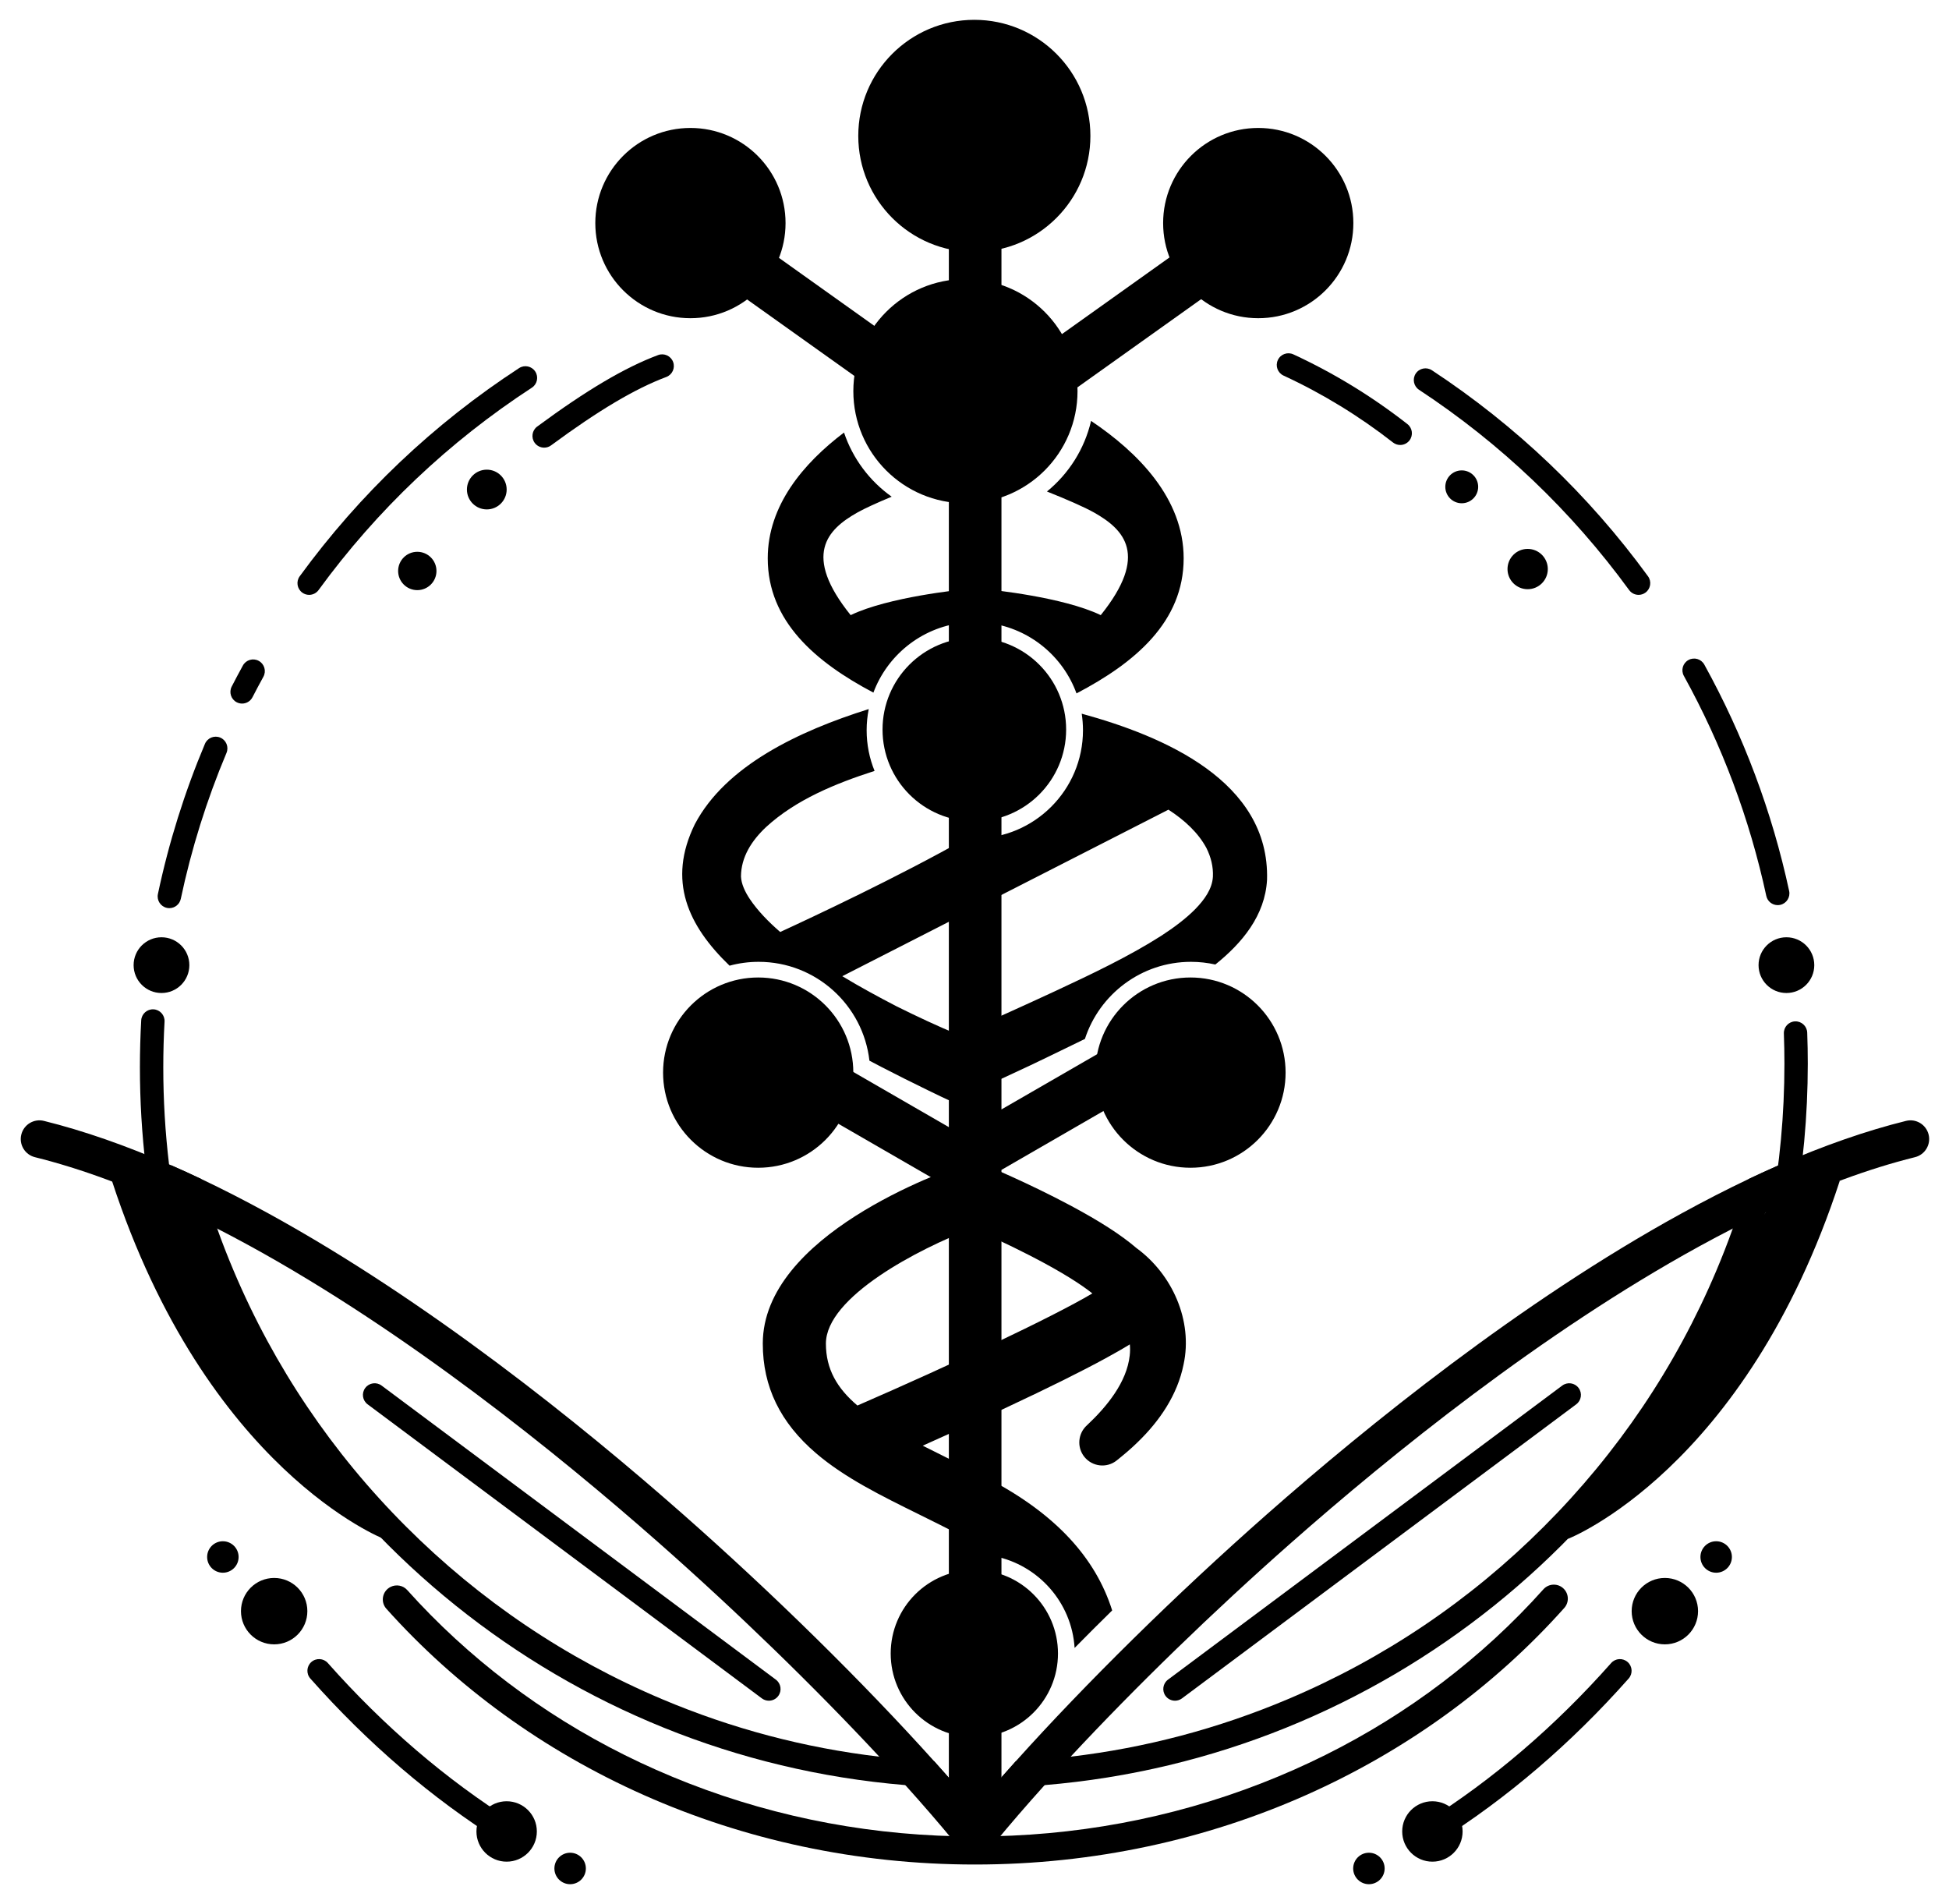 <?xml version="1.0" encoding="UTF-8" standalone="no"?>
<!-- Generator: Adobe Illustrator 28.3.0, SVG Export Plug-In . SVG Version: 6.00 Build 0)  -->

<svg
   version="1.1"
   x="0px"
   y="0px"
   viewBox="0 0 833.74 814.41"
   enable-background="new 0 0 833.74 814.41"
   xml:space="preserve"
   id="svg40"
   xmlns="http://www.w3.org/2000/svg"
   xmlns:svg="http://www.w3.org/2000/svg"><defs
   id="defs40" />
<g
   id="Layer_2">
	<polygon
   points="475.12,447.57 428.4,474.54 428.4,188.85 519.11,124.2 506.11,105.96 428.4,161.35 428.4,100.84 405.9,100.84    405.9,162.1 327.14,105.96 314.14,124.2 405.9,189.59 405.9,482.11 357.47,454.15 346.28,473.54 405.9,507.96 405.9,778.99    428.4,778.99 428.4,500.4 486.32,466.96  "
   id="polygon1" />
	<g
   id="g8">
		<circle
   cx="416.8"
   cy="58.13"
   r="49.65"
   id="circle1" />
		<circle
   cx="416.8"
   cy="312.05"
   r="39.27"
   id="circle2" />
		<circle
   cx="416.8"
   cy="707.26"
   r="35.78"
   id="circle3" />
		<g
   id="g5">
			<circle
   cx="324.34"
   cy="458.79"
   r="40.69"
   id="circle4" />
			<circle
   cx="509.26"
   cy="458.79"
   r="40.69"
   id="circle5" />
		</g>
		<g
   id="g7">
			<circle
   cx="295.35"
   cy="95.42"
   r="40.69"
   id="circle6" />
			<circle
   cx="538.25"
   cy="95.42"
   r="40.69"
   id="circle7" />
		</g>
		<circle
   cx="412.99"
   cy="167.31"
   r="47.95"
   id="circle8" />
	</g>
</g><g
   id="Layer_3"
   transform="translate(0.203,0.312)">
	<g
   id="g9">
		<path
   d="m 670.48,657.93 c 0,0 75.92,-29.39 116.34,-153.18 -20.63,-1.22 -31.85,13.56 -31.85,13.56 z"
   id="path8" />
		<path
   d="m 164.02,657.93 c 0,0 -75.92,-29.39 -116.34,-153.18 20.63,-1.22 31.85,13.56 31.85,13.56 z"
   id="path9" />
	</g>
	<path
   d="m 818.98,494.65 c -19.7,4.88 -41.14,12.81 -64.01,23.65 -4.59,2.18 -9.24,4.47 -13.94,6.89 -4.77,2.44 -9.6,5.01 -14.49,7.69 -67.29,36.97 -131.89,89.22 -174.23,126.54 -33.67,29.67 -66.91,61.98 -94.51,91.65 -3.83,4.11 -7.54,8.16 -11.13,12.16 -7.71,8.56 -14.85,16.82 -21.29,24.65 -0.71,0.85 -1.36,1.65 -2.01,2.45 -1.58,1.95 -3.89,2.97 -6.23,2.97 -0.09,0 -0.18,-0.01 -0.27,-0.01 -0.09,0 -0.18,0.01 -0.28,0.01 -2.13,0 -4.25,-0.85 -5.81,-2.5 h -0.01 l -0.04,-0.06 c -0.13,-0.13 -0.25,-0.27 -0.37,-0.42 -0.29,-0.36 -0.58,-0.72 -0.87,-1.08 l -1.13,-1.35 c -6.44,-7.84 -13.59,-16.1 -21.29,-24.66 -3.59,-3.99 -7.3,-8.05 -11.13,-12.16 -27.68,-29.75 -61.02,-62.15 -94.78,-91.89 -42.46,-37.4 -107.2,-89.72 -174.57,-126.63 -4.68,-2.56 -9.31,-5.02 -13.88,-7.36 -4.71,-2.41 -9.35,-4.7 -13.94,-6.88 -22.88,-10.84 -44.32,-18.77 -64.02,-23.66 -4.28,-1.06 -6.9,-5.4 -5.83,-9.69 1.06,-4.28 5.4,-6.9 9.69,-5.83 16.99,4.21 35.15,10.55 54.29,18.93 4.28,1.87 8.61,3.84 12.99,5.92 9.26,4.39 18.72,9.24 28.38,14.53 68.66,37.62 134.4,90.73 177.46,128.66 39.05,34.4 77.58,72.35 107.69,105.86 3.45,3.84 6.8,7.63 10.01,11.35 2.56,2.95 5.04,5.85 7.44,8.71 2.39,-2.85 4.87,-5.76 7.42,-8.71 3.23,-3.71 6.57,-7.5 10.03,-11.35 30.02,-33.41 68.45,-71.29 107.41,-105.62 42.95,-37.85 108.54,-90.88 177.11,-128.55 9.88,-5.43 19.56,-10.39 29.01,-14.89 4.38,-2.07 8.71,-4.05 12.99,-5.93 19.14,-8.37 37.3,-14.7 54.29,-18.91 4.3,-1.07 8.63,1.55 9.69,5.84 1.07,4.28 -1.55,8.62 -5.84,9.68 z"
   id="path10" />
	<g
   id="g12">
		<path
   d="m 485.98,533.55 c -6.57,-5.66 -15.9,-11.63 -28.38,-18.29 -17.74,-9.47 -35.4,-16.83 -36.14,-17.14 l -4.68,-1.94 -4.8,1.61 c -8.79,2.95 -85.88,30.2 -85.88,76.59 0,18.46 7.46,33.81 22.8,46.92 12.25,10.47 27.71,18.09 44.07,26.16 6.02,2.97 12.24,6.04 18.21,9.22 5.22,2.79 9.91,5.66 14.08,8.65 18.7,3.77 33.02,19.75 34.23,39.23 5.24,-5.32 10.61,-10.68 16.07,-16.04 -7.15,-22.65 -24.23,-41.01 -51.67,-55.66 -6.35,-3.39 -12.77,-6.55 -18.97,-9.61 -3.63,-1.79 -7.1,-3.52 -10.4,-5.2 10.54,-4.7 23.35,-10.49 36.08,-16.45 17.71,-8.29 31.86,-15.32 42.05,-20.88 3.98,-2.17 7.45,-4.14 10.46,-6 0.15,1.57 0.15,3.17 -0.05,4.78 -1.24,11.34 -9.66,21.74 -18.26,29.8 -3.88,3.45 -4.45,9.42 -1.13,13.54 3.41,4.24 9.61,4.92 13.85,1.51 3.06,-2.46 6.11,-4.99 8.98,-7.83 9.28,-8.96 16.97,-20.13 19.59,-33.16 4.08,-18.74 -4.81,-38.64 -20.11,-49.81 z m -119.4,67.32 c -8.69,-7.38 -13.48,-15.55 -13.48,-26.49 0,-19.88 39.54,-40.57 62.73,-49.29 5.43,2.38 14.85,6.64 24.63,11.67 14.34,7.37 22.22,12.66 26.51,16.07 0.03,0.03 0.06,0.06 0.09,0.1 -17.18,10.2 -60.61,30.62 -100.48,47.94 z"
   id="path11" />
		<path
   d="m 363.69,262.8 c -20.67,-25.7 -10.05,-36.59 2.8,-43.85 3.33,-1.88 8.67,-4.28 14.75,-6.81 -9.42,-6.69 -16.65,-16.28 -20.39,-27.44 -17.41,13.18 -32.63,31.19 -32.63,53.8 0,26.86 20.33,44.32 45.2,57.44 5.93,-15.9 20.37,-27.69 37.76,-29.81 0,-9 0,-14.22 0,-14.22 0,0 -31.28,3.07 -47.49,10.89 z m 102.84,-83.08 c -2.8,12.06 -9.58,22.62 -18.87,30.2 8.28,3.31 15.92,6.61 20.21,9.03 12.85,7.26 23.47,18.15 2.8,43.85 -16.2,-7.82 -47.49,-10.89 -47.49,-10.89 0,0 0,5.26 0,14.32 17.17,2.38 31.36,14.21 37.12,30.05 25.16,-13.16 45.84,-30.69 45.84,-57.78 0,-25.6 -19.51,-45.29 -39.61,-58.78 z m -4,125.23 c 0.35,2.32 0.54,4.69 0.54,7.1 0,25.51 -20.76,46.27 -46.27,46.27 -1.16,0 -2.31,-0.04 -3.44,-0.13 -29.29,16.58 -66.23,33.89 -79.81,40.14 -4.97,-4.31 -9.59,-9.03 -13.03,-14.14 -2,-3.01 -3.61,-6.39 -3.75,-9.6 0.05,-8.31 4.52,-15.3 10.74,-21.15 12.79,-11.73 29.66,-18.61 46.41,-24.01 -2.19,-5.37 -3.39,-11.23 -3.39,-17.38 0,-3.11 0.31,-6.14 0.89,-9.07 -30.14,9.47 -61.22,24.26 -74.39,49.25 -11.86,24.17 -2.94,43.37 14.86,60.51 3.97,-1.08 8.14,-1.65 12.45,-1.65 24.47,0 44.69,18.52 47.38,42.28 1.77,0.94 3.55,1.87 5.33,2.79 3.18,1.64 6.38,3.27 9.59,4.88 5.1,2.52 15.11,7.51 20.33,9.84 8.83,-4.03 17.64,-8.1 26.46,-12.19 8.75,-3.99 20.46,-9.77 30.47,-14.62 6.21,-19.12 24.19,-32.98 45.36,-32.98 3.58,0 7.07,0.4 10.43,1.15 11.44,-9.18 21.28,-20.92 22.12,-36.25 1.2,-42.22 -44.38,-61.47 -79.28,-71.04 z m 56.12,69.77 c -0.33,5.28 -3.65,9.79 -7.49,13.77 -4.04,4.1 -9.13,7.91 -14.57,11.44 -13.73,8.77 -29.75,16.39 -45.07,23.53 -13.82,6.42 -27.74,12.71 -41.74,18.82 -0.06,-0.02 -0.11,-0.05 -0.17,-0.07 -8.84,-3.66 -17.58,-7.77 -26.15,-12.02 -7.92,-4.1 -15.76,-8.36 -23.35,-12.95 l 139.52,-71.23 c 7.03,4.55 12.78,9.96 16.22,16.35 1.95,3.87 3.01,8.05 2.8,12.36 z"
   id="path12" />
	</g>
	
	<path
   d="m 747.85,503.97 c -2.03,7.14 -4.31,14.21 -6.82,21.22 -2.17,6.08 -4.53,12.11 -7.06,18.09 -17.33,40.98 -42.15,77.79 -73.75,109.39 -31.61,31.61 -68.42,56.43 -109.4,73.76 -29.84,12.62 -60.99,20.87 -93.02,24.64 -7.77,0.92 -15.6,1.58 -23.48,1.96 -3.46,3.85 -6.8,7.64 -10.03,11.35 7.52,-0.14 14.98,-0.53 22.38,-1.15 144.98,-12.04 265.23,-111.17 308.3,-244.93 2.16,-6.67 4.11,-13.43 5.87,-20.26 -4.28,1.88 -8.61,3.86 -12.99,5.93 z M 399.42,753.03 c -7.88,-0.38 -15.71,-1.04 -23.48,-1.96 -32.03,-3.77 -63.18,-12.02 -93.02,-24.64 -40.98,-17.33 -77.79,-42.15 -109.4,-73.76 -31.61,-31.6 -56.42,-68.41 -73.75,-109.39 -2.53,-5.98 -4.89,-12.01 -7.06,-18.09 -2.51,-7 -4.79,-14.08 -6.82,-21.21 -4.38,-2.08 -8.71,-4.05 -12.99,-5.92 1.76,6.83 3.72,13.58 5.87,20.25 43.07,133.76 163.32,232.88 308.3,244.92 7.39,0.62 14.85,1.01 22.36,1.15 -3.21,-3.72 -6.56,-7.51 -10.01,-11.35 z"
   id="path14" />
	<path
   d="m 502.43,727.13 c -1.52,0 -3.03,-0.69 -4.01,-2.01 -1.65,-2.21 -1.2,-5.35 1.02,-7 L 668.09,592.34 c 2.21,-1.65 5.35,-1.2 7,1.02 1.65,2.21 1.2,5.35 -1.02,7 L 505.42,726.14 c -0.9,0.67 -1.95,0.99 -2.99,0.99 z"
   id="path15" />
	<path
   d="m 328.7,727.13 c 1.52,0 3.03,-0.69 4.01,-2.01 1.65,-2.21 1.2,-5.35 -1.02,-7 L 163.04,592.34 c -2.21,-1.65 -5.35,-1.2 -7,1.02 -1.65,2.21 -1.2,5.35 1.02,7 l 168.65,125.78 c 0.9,0.67 1.95,0.99 2.99,0.99 z"
   id="path16" />
	<path
   d="m 668.78,679.3 c -2.42,-2.49 -6.44,-2.4 -8.75,0.18 -6.52,7.3 -13.45,14.32 -20.78,21.06 -28.83,26.52 -62.42,47.35 -99.84,61.91 -38.8,15.1 -80.03,22.75 -122.54,22.75 -42.51,0 -83.74,-7.65 -122.54,-22.75 -37.42,-14.56 -71.01,-35.39 -99.84,-61.91 -7.23,-6.65 -14.06,-13.57 -20.5,-20.75 -1.78,-1.99 -4.68,-2.53 -7.08,-1.35 v 0 c -3.55,1.75 -4.48,6.4 -1.84,9.35 59.78,66.81 150.38,109.41 251.8,109.41 101.58,0 192.3,-42.73 252.08,-109.73 2.1,-2.34 2.03,-5.91 -0.17,-8.17 z"
   id="path17" />
</g>

<g
   id="Layer_4">
	<g
   id="g20">
		<circle
   cx="585.59"
   cy="799.2"
   r="6.73"
   id="circle17" />
		<circle
   cx="734.14"
   cy="665.97"
   r="6.73"
   id="circle18" />
		<circle
   cx="612.75"
   cy="783.37"
   r="12.92"
   id="circle19" />
		<circle
   cx="712.19"
   cy="689.14"
   r="14.2"
   id="circle20" />
		<path
   d="M612.75,788.37c-1.66,0-3.29-0.83-4.24-2.34c-1.47-2.34-0.77-5.42,1.57-6.89c28.55-17.96,55.18-40.77,79.14-67.81    c1.83-2.07,4.99-2.26,7.06-0.42c2.07,1.83,2.26,4.99,0.42,7.06c-24.6,27.75-51.95,51.18-81.3,69.64    C614.58,788.13,613.66,788.37,612.75,788.37z"
   id="path20" />
	</g>
	<g
   id="g24">
		<circle
   cx="243.89"
   cy="799.2"
   r="6.73"
   id="circle21" />
		<circle
   cx="95.34"
   cy="665.97"
   r="6.73"
   id="circle22" />
		<circle
   cx="216.73"
   cy="783.37"
   r="12.92"
   id="circle23" />
		<circle
   cx="117.28"
   cy="689.14"
   r="14.2"
   id="circle24" />
		<path
   d="M216.72,788.37c-0.91,0-1.83-0.25-2.66-0.77c-29.35-18.46-56.71-41.89-81.3-69.64c-1.83-2.07-1.64-5.23,0.42-7.06    c2.07-1.83,5.23-1.64,7.06,0.42c23.97,27.04,50.59,49.85,79.14,67.81c2.34,1.47,3.04,4.56,1.57,6.89    C220.01,787.55,218.38,788.37,216.72,788.37z"
   id="path24" />
	</g>
	<path
   d="M74.77,544.88c-2.25,0-4.3-1.53-4.85-3.82c-6.68-27.51-10.07-55.95-10.07-84.52c0-6.69,0.19-13.46,0.56-20.11   c0.15-2.76,2.53-4.86,5.27-4.71c2.76,0.15,4.87,2.51,4.71,5.27c-0.36,6.46-0.54,13.04-0.54,19.55c0,27.78,3.29,55.42,9.79,82.16   c0.65,2.68-0.99,5.39-3.68,6.04C75.56,544.84,75.16,544.88,74.77,544.88z"
   id="path25" />
	<path
   stroke="#004AC9"
   stroke-width="10"
   stroke-linecap="round"
   stroke-miterlimit="10"
   d="M744.37,584.44"
   id="path26" />
	<path
   d="M744.37,587.83c-0.61,0-1.22-0.11-1.82-0.34c-2.57-1-3.84-3.9-2.84-6.48c15.68-40.16,23.63-82.58,23.63-126.08   c0-4.27-0.08-8.61-0.24-12.88c-0.1-2.76,2.05-5.08,4.81-5.18c2.75-0.1,5.08,2.05,5.18,4.81c0.16,4.39,0.24,8.85,0.24,13.24   c0,44.75-8.18,88.39-24.32,129.72C748.26,586.62,746.37,587.83,744.37,587.83z"
   id="path27" />
	<path
   d="M760.46,387.15c-2.31,0-4.38-1.6-4.88-3.95c-7.09-32.92-18.95-64.58-35.26-94.1c-1.33-2.42-0.46-5.46,1.96-6.79   c2.42-1.34,5.46-0.46,6.79,1.96c16.78,30.38,28.99,62.96,36.29,96.83c0.58,2.7-1.14,5.36-3.83,5.94   C761.16,387.11,760.81,387.15,760.46,387.15z"
   id="path28" />
	<path
   d="M700.95,254.44c-1.54,0-3.06-0.71-4.04-2.05c-24.68-33.83-54.92-62.65-89.87-85.66c-2.31-1.52-2.94-4.62-1.43-6.93   c1.52-2.31,4.62-2.94,6.93-1.43c35.95,23.67,67.06,53.32,92.44,88.12c1.63,2.23,1.14,5.36-1.09,6.99   C703,254.13,701.97,254.44,700.95,254.44z"
   id="path29" />
	<path
   d="M132.24,254.44c-1.02,0-2.05-0.31-2.94-0.96c-2.23-1.63-2.72-4.76-1.09-6.99c25.73-35.26,57.3-65.22,93.84-89.04   c2.32-1.51,5.41-0.85,6.92,1.46c1.51,2.31,0.86,5.41-1.46,6.92c-35.52,23.15-66.22,52.27-91.23,86.55   C135.3,253.73,133.78,254.44,132.24,254.44z"
   id="path30" />
	<path
   d="M103.56,300.94c-0.77,0-1.55-0.18-2.28-0.55c-2.46-1.26-3.42-4.28-2.16-6.73c1.56-3.04,3.17-6.07,4.79-9.01   c1.33-2.42,4.37-3.3,6.79-1.97c2.42,1.33,3.3,4.37,1.97,6.79c-1.57,2.86-3.14,5.8-4.66,8.75   C107.12,299.95,105.37,300.94,103.56,300.94z"
   id="path31" />
	<path
   d="M72.45,388.44c-0.34,0-0.69-0.04-1.04-0.11c-2.7-0.57-4.43-3.22-3.86-5.93c4.64-21.95,11.41-43.56,20.12-64.24   c1.07-2.54,4-3.74,6.55-2.67c2.54,1.07,3.74,4,2.67,6.55c-8.46,20.09-15.04,41.1-19.55,62.42   C76.84,386.82,74.76,388.44,72.45,388.44z"
   id="path32" />
	<circle
   cx="764.19"
   cy="412.82"
   r="11.92"
   id="circle32" />
	<circle
   cx="69.08"
   cy="412.82"
   r="11.92"
   id="circle33" />
	
	
	<circle
   cx="625.3"
   cy="208.23"
   r="7.03"
   id="circle36" />
	<circle
   cx="653.5"
   cy="243.4"
   r="8.62"
   id="circle37" />
	<circle
   cx="178.51"
   cy="244.22"
   r="8.2"
   id="circle38" />
	<circle
   cx="208.24"
   cy="209.39"
   r="8.5"
   id="circle39" />
	<path
   d="M232.78,191.47c-1.53,0-3.05-0.7-4.03-2.03c-1.64-2.22-1.17-5.35,1.05-6.99c21.03-15.52,37.45-25.24,51.7-30.57   c2.59-0.97,5.47,0.34,6.44,2.93c0.97,2.59-0.34,5.47-2.93,6.44c-13.35,5-29.01,14.3-49.27,29.25   C234.86,191.16,233.82,191.47,232.78,191.47z"
   id="path39" />
	<path
   d="M598.98,190.33c-1.08,0-2.16-0.35-3.08-1.06c-14.47-11.31-30.22-20.94-46.83-28.62c-2.51-1.16-3.6-4.13-2.44-6.64   c1.16-2.51,4.13-3.6,6.64-2.44c17.31,8,33.72,18.04,48.79,29.82c2.18,1.7,2.56,4.84,0.86,7.02   C601.93,189.67,600.46,190.33,598.98,190.33z"
   id="path40" />
</g>
</svg>
